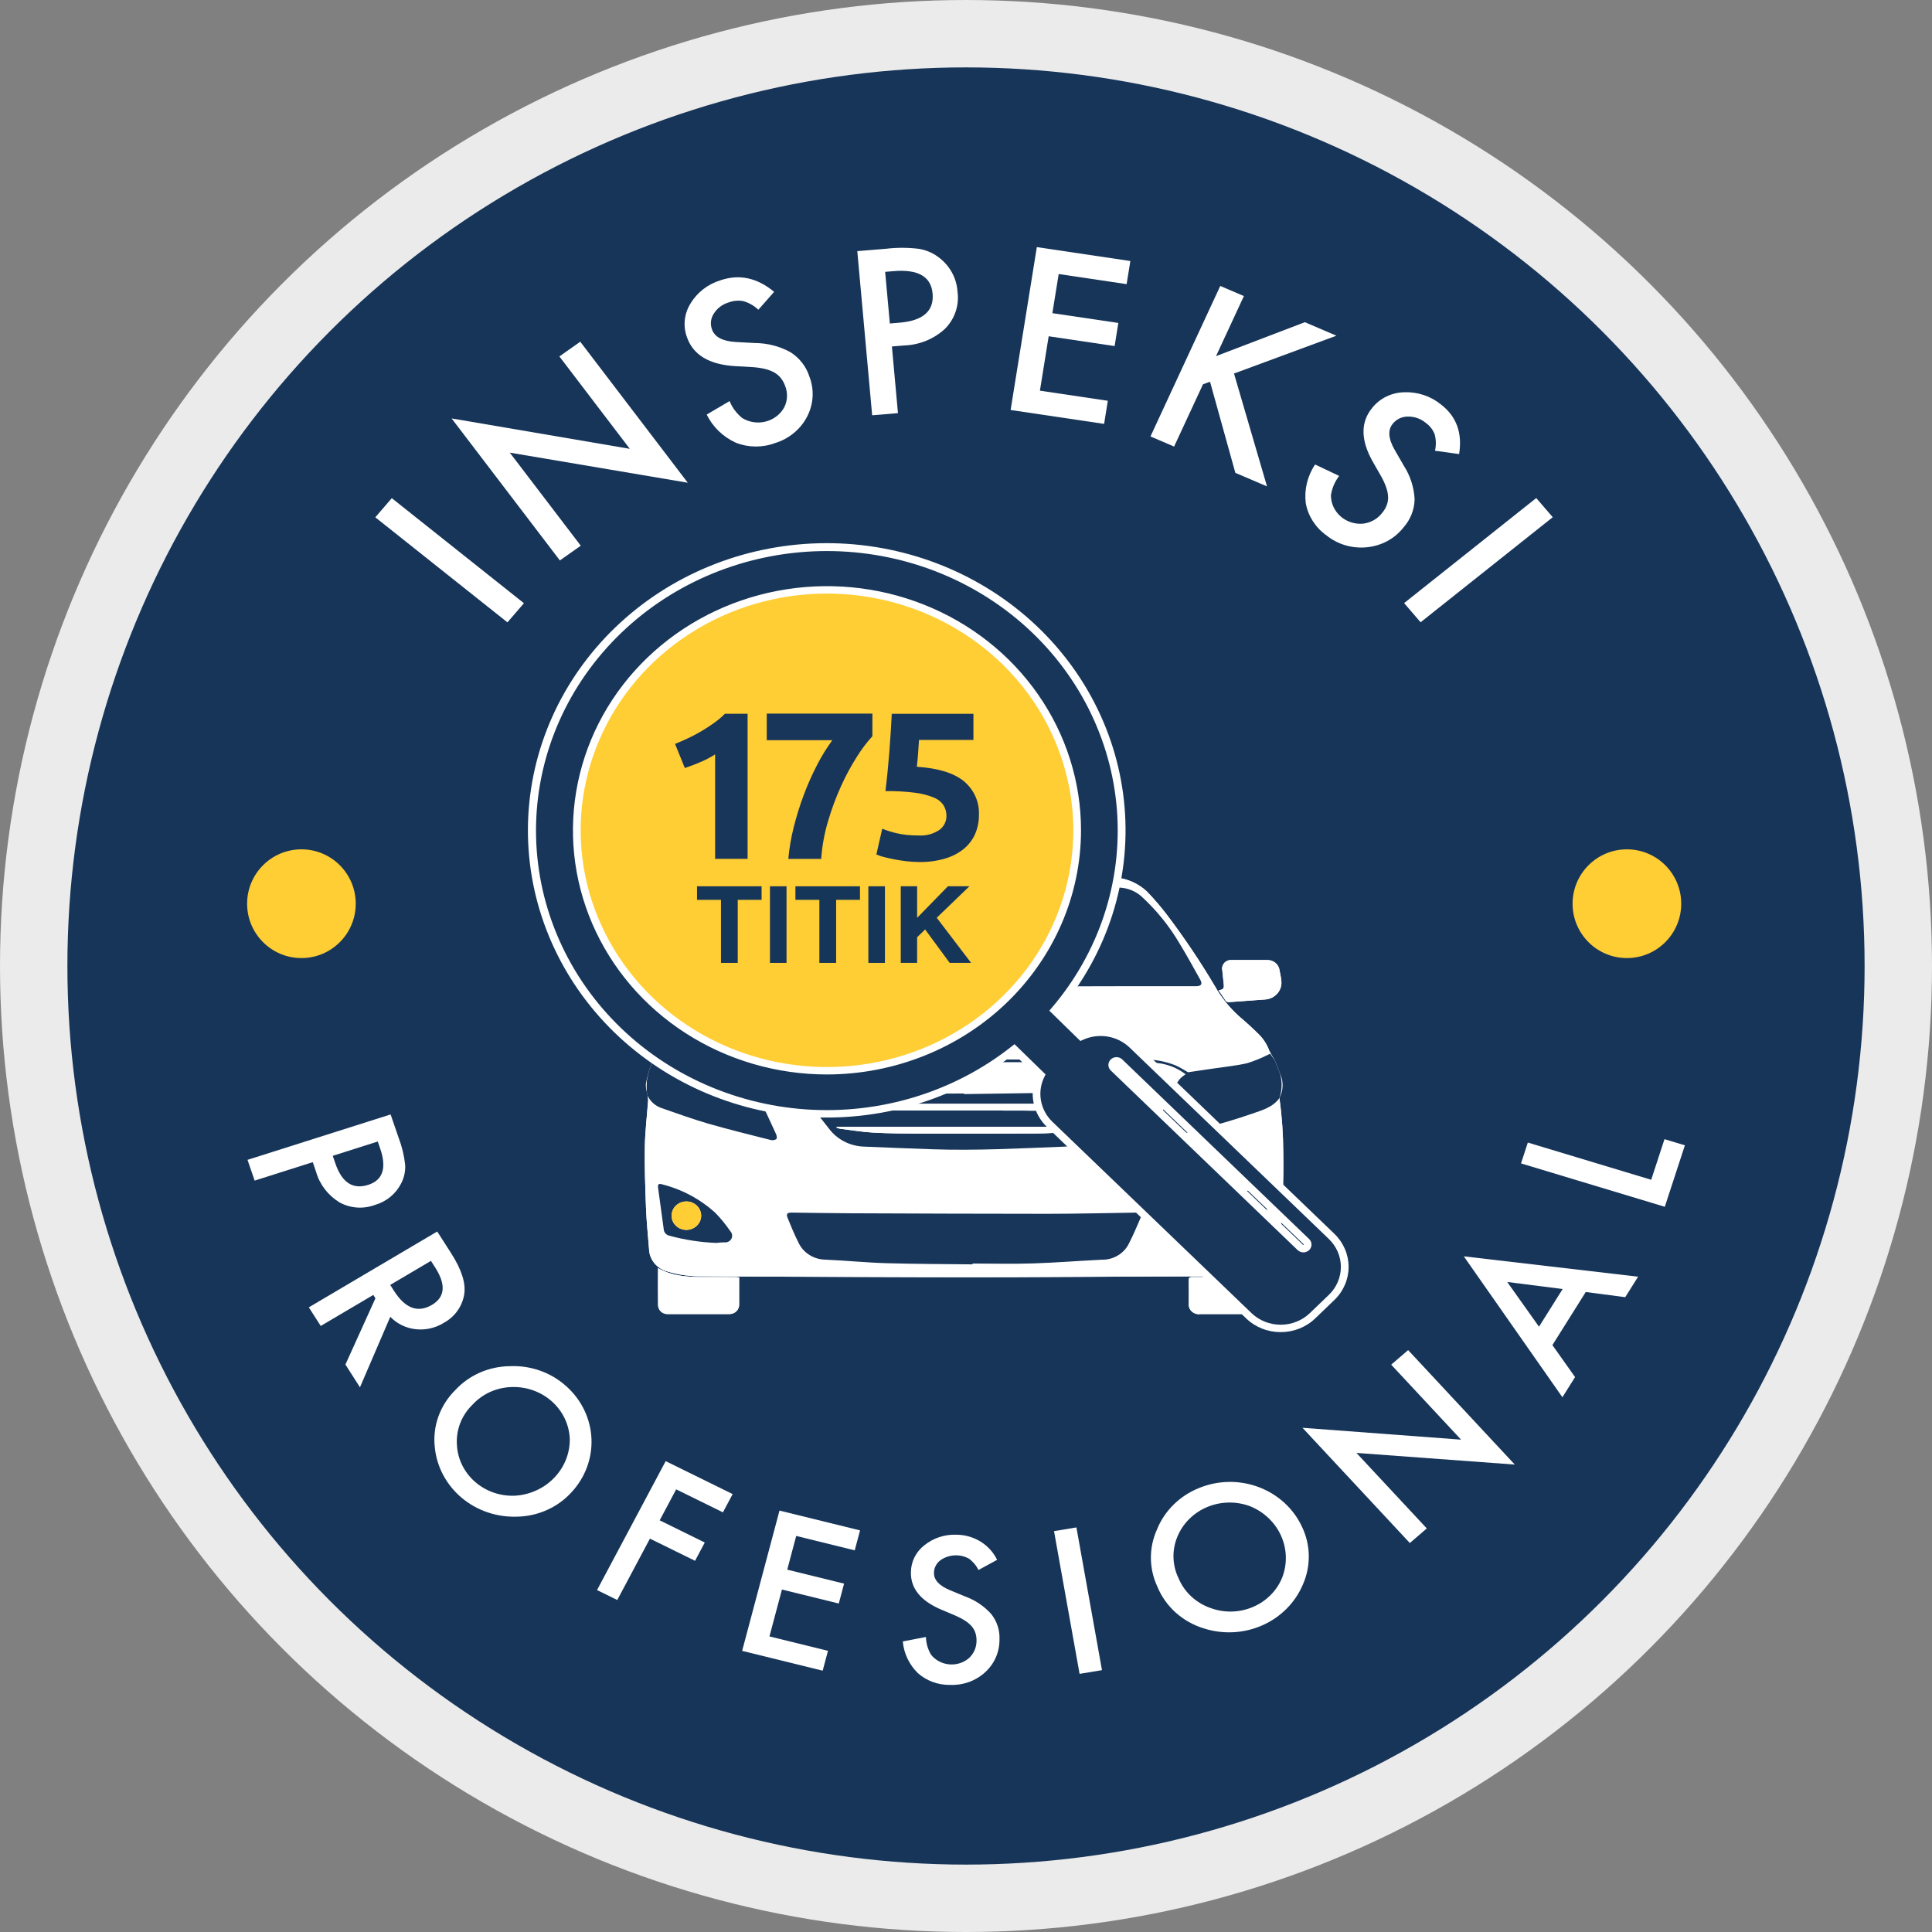 <svg width="86" height="86" viewBox="0 0 86 86" fill="none" xmlns="http://www.w3.org/2000/svg">
<rect x="0" y="0" width="86" height="86" fill="#808080" stroke="none"/>
<circle cx="43" cy="43" r="41.5" fill="#173559" stroke="#EBEBEB" stroke-width="3"/>
<g clip-path="url(#clip0)">
<path d="M17.44 22.175L23.322 26.851L22.588 27.703L16.706 23.027L17.44 22.175Z" fill="white"/>
<path d="M24.922 24.947L20.103 18.626L28.035 19.979L24.9 15.866L25.829 15.211L30.615 21.488L22.692 20.148L25.852 24.291L24.922 24.947Z" fill="white"/>
<path d="M34.459 12.991L33.757 13.787C33.571 13.609 33.342 13.478 33.091 13.405C32.872 13.364 32.645 13.383 32.437 13.462C32.16 13.544 31.923 13.721 31.774 13.96C31.705 14.065 31.662 14.183 31.648 14.306C31.635 14.429 31.651 14.553 31.695 14.67C31.817 15.008 32.177 15.193 32.774 15.225L33.596 15.269C34.151 15.271 34.697 15.411 35.181 15.674C35.581 15.926 35.879 16.304 36.022 16.743C36.137 17.033 36.188 17.343 36.172 17.653C36.156 17.963 36.072 18.267 35.928 18.544C35.784 18.823 35.583 19.072 35.337 19.274C35.091 19.477 34.805 19.63 34.496 19.724C33.934 19.933 33.31 19.927 32.753 19.706C32.183 19.446 31.725 19.003 31.459 18.453L32.476 17.854C32.596 18.148 32.791 18.408 33.042 18.611C33.196 18.705 33.369 18.767 33.549 18.793C33.729 18.819 33.913 18.809 34.089 18.763C34.265 18.717 34.429 18.637 34.571 18.527C34.713 18.417 34.83 18.28 34.913 18.124C34.986 17.977 35.026 17.818 35.032 17.656C35.038 17.494 35.011 17.332 34.95 17.18C34.906 17.054 34.841 16.936 34.758 16.829C34.678 16.729 34.578 16.645 34.464 16.58C34.335 16.509 34.195 16.455 34.049 16.422C33.867 16.38 33.683 16.354 33.497 16.342L32.7 16.296C31.568 16.224 30.863 15.801 30.585 15.028C30.491 14.781 30.456 14.517 30.482 14.255C30.508 13.993 30.595 13.74 30.735 13.514C31.033 13.014 31.517 12.641 32.09 12.47C32.921 12.195 33.711 12.368 34.459 12.991Z" fill="white"/>
<path d="M39.702 15.423L39.971 18.39L38.823 18.486L38.161 11.179L39.462 11.071C39.945 11.015 40.433 11.018 40.916 11.078C41.252 11.135 41.566 11.277 41.827 11.488C42.06 11.671 42.251 11.899 42.388 12.156C42.525 12.414 42.605 12.697 42.622 12.986C42.663 13.283 42.635 13.585 42.539 13.871C42.443 14.156 42.282 14.417 42.067 14.634C41.572 15.092 40.92 15.357 40.234 15.379L39.702 15.423ZM39.61 14.4L40.039 14.364C41.092 14.277 41.583 13.843 41.513 13.064C41.445 12.31 40.867 11.978 39.78 12.069L39.401 12.101L39.61 14.4Z" fill="white"/>
<path d="M50.15 12.648L47.126 12.198L46.845 13.94L49.781 14.376L49.616 15.405L46.68 14.968L46.29 17.39L49.313 17.84L49.148 18.869L44.986 18.25L46.153 11L50.316 11.619L50.15 12.648Z" fill="white"/>
<path d="M54.13 15.852L58.084 14.342L59.488 14.943L54.93 16.627L56.399 21.651L54.99 21.048L53.862 16.991L53.549 17.107L52.263 19.878L51.211 19.428L54.318 12.729L55.37 13.179L54.13 15.852Z" fill="white"/>
<path d="M64.95 20.212L63.876 20.064C63.933 19.818 63.927 19.563 63.858 19.32C63.778 19.119 63.639 18.945 63.459 18.818C63.239 18.636 62.958 18.538 62.668 18.543C62.539 18.543 62.412 18.571 62.296 18.625C62.181 18.68 62.08 18.759 62.001 18.857C61.767 19.136 61.795 19.527 62.085 20.031L62.484 20.722C62.776 21.175 62.944 21.693 62.969 22.226C62.96 22.686 62.785 23.13 62.474 23.48C62.279 23.728 62.033 23.934 61.752 24.086C61.47 24.237 61.158 24.331 60.837 24.361C60.514 24.393 60.189 24.362 59.879 24.269C59.569 24.177 59.282 24.026 59.035 23.824C58.552 23.478 58.225 22.966 58.124 22.395C58.05 21.793 58.197 21.185 58.54 20.676L59.611 21.185C59.416 21.439 59.29 21.736 59.244 22.048C59.244 22.223 59.281 22.396 59.354 22.557C59.427 22.717 59.534 22.861 59.668 22.98C59.801 23.099 59.959 23.19 60.132 23.247C60.304 23.304 60.487 23.326 60.668 23.311C60.836 23.292 60.997 23.24 61.144 23.159C61.29 23.078 61.417 22.969 61.518 22.839C61.606 22.737 61.676 22.621 61.725 22.496C61.771 22.378 61.792 22.251 61.789 22.125C61.783 21.981 61.756 21.839 61.707 21.703C61.648 21.533 61.573 21.368 61.484 21.211L61.1 20.539C60.562 19.579 60.559 18.78 61.092 18.143C61.26 17.936 61.474 17.767 61.718 17.649C61.962 17.531 62.231 17.466 62.505 17.461C63.104 17.438 63.69 17.633 64.146 18.008C64.833 18.538 65.101 19.272 64.95 20.212Z" fill="white"/>
<path d="M69.118 23.023L63.236 27.699L62.502 26.846L68.383 22.17L69.118 23.023Z" fill="white"/>
<path d="M13.922 51.732L11.335 52.553L11.018 51.629L17.387 49.608L17.747 50.654C17.894 51.04 17.991 51.443 18.035 51.852C18.051 52.139 17.989 52.426 17.854 52.683C17.738 52.911 17.574 53.115 17.372 53.279C17.171 53.444 16.935 53.567 16.682 53.639C16.425 53.733 16.151 53.771 15.877 53.75C15.604 53.729 15.339 53.649 15.102 53.516C14.595 53.202 14.227 52.719 14.069 52.16L13.922 51.732ZM14.812 51.449L14.93 51.794C15.222 52.642 15.707 52.959 16.387 52.743C17.043 52.535 17.222 51.993 16.921 51.118L16.816 50.813L14.812 51.449Z" fill="white"/>
<path d="M17.373 58.615L16.023 61.754L15.376 60.74L16.712 57.791L16.617 57.642L14.277 59.023L13.747 58.194L19.462 54.819L20.084 55.789C20.548 56.515 20.741 57.123 20.664 57.613C20.622 57.877 20.519 58.129 20.361 58.35C20.204 58.57 19.996 58.753 19.754 58.885C19.382 59.117 18.937 59.217 18.496 59.167C18.065 59.118 17.667 58.922 17.373 58.615V58.615ZM17.369 57.197L17.538 57.46C18.039 58.245 18.602 58.453 19.227 58.085C19.812 57.739 19.86 57.185 19.372 56.421L19.183 56.126L17.369 57.197Z" fill="white"/>
<path d="M20.281 61.863C20.584 61.537 20.956 61.276 21.371 61.095C21.785 60.914 22.235 60.819 22.69 60.814C23.151 60.792 23.612 60.86 24.045 61.014C24.477 61.167 24.873 61.404 25.209 61.708C25.886 62.312 26.288 63.148 26.328 64.035C26.368 64.922 26.042 65.788 25.422 66.445C25.117 66.775 24.745 67.04 24.328 67.224C23.911 67.408 23.459 67.506 23.001 67.512C22.102 67.54 21.227 67.24 20.55 66.671C19.874 66.102 19.448 65.308 19.357 64.448C19.301 63.979 19.354 63.502 19.514 63.055C19.674 62.608 19.936 62.2 20.281 61.863V61.863ZM21.024 62.535C20.786 62.769 20.602 63.049 20.484 63.355C20.366 63.662 20.317 63.99 20.339 64.316C20.37 64.945 20.66 65.537 21.145 65.961C21.63 66.386 22.27 66.608 22.925 66.579C23.593 66.538 24.22 66.251 24.674 65.777C25.128 65.304 25.375 64.68 25.363 64.036C25.333 63.401 25.043 62.802 24.555 62.372C24.067 61.942 23.421 61.716 22.759 61.742C22.429 61.754 22.105 61.83 21.806 61.966C21.508 62.103 21.242 62.297 21.024 62.536V62.535Z" fill="white"/>
<path d="M32.18 67.32L30.099 66.296L29.365 67.675L31.372 68.663L30.939 69.477L28.931 68.49L27.477 71.221L26.576 70.779L29.632 65.04L32.613 66.507L32.18 67.32Z" fill="white"/>
<path d="M38.047 69.011L35.442 68.37L35.043 69.871L37.573 70.493L37.337 71.378L34.807 70.756L34.251 72.843L36.856 73.484L36.62 74.368L33.035 73.486L34.698 67.241L38.284 68.123L38.047 69.011Z" fill="white"/>
<path d="M44.385 69.434L43.555 69.886C43.457 69.685 43.309 69.51 43.125 69.377C42.93 69.271 42.707 69.222 42.483 69.235C42.26 69.248 42.044 69.323 41.864 69.45C41.774 69.516 41.701 69.602 41.651 69.699C41.601 69.797 41.574 69.904 41.574 70.013C41.568 70.328 41.806 70.585 42.289 70.786L42.953 71.061C43.411 71.225 43.818 71.5 44.134 71.859C44.385 72.183 44.511 72.582 44.49 72.986C44.493 73.259 44.437 73.53 44.326 73.781C44.215 74.032 44.051 74.258 43.844 74.445C43.637 74.633 43.393 74.779 43.126 74.875C42.859 74.97 42.575 75.013 42.29 75.001C41.761 75.01 41.248 74.822 40.858 74.478C40.47 74.097 40.233 73.598 40.187 73.066L41.216 72.868C41.223 73.145 41.301 73.416 41.444 73.657C41.541 73.779 41.664 73.88 41.804 73.954C41.945 74.028 42.099 74.074 42.259 74.087C42.418 74.101 42.579 74.082 42.731 74.033C42.882 73.984 43.022 73.905 43.14 73.801C43.245 73.701 43.329 73.582 43.385 73.45C43.442 73.318 43.47 73.177 43.468 73.034C43.471 72.917 43.455 72.801 43.42 72.689C43.386 72.583 43.33 72.484 43.257 72.397C43.172 72.3 43.074 72.216 42.964 72.146C42.828 72.058 42.684 71.983 42.535 71.919L41.893 71.648C40.982 71.258 40.533 70.704 40.548 69.987C40.549 69.755 40.603 69.527 40.707 69.319C40.811 69.111 40.962 68.927 41.15 68.782C41.553 68.457 42.071 68.29 42.597 68.316C42.974 68.322 43.342 68.43 43.658 68.628C43.974 68.826 44.226 69.105 44.385 69.434V69.434Z" fill="white"/>
<path d="M47.915 67.991L49.053 74.344L48.056 74.509L46.918 68.156L47.915 67.991Z" fill="white"/>
<path d="M51.518 70.627C51.331 70.228 51.234 69.796 51.23 69.358C51.227 68.92 51.319 68.487 51.5 68.085C51.666 67.671 51.918 67.294 52.24 66.977C52.562 66.659 52.947 66.407 53.373 66.237C54.222 65.888 55.181 65.874 56.04 66.2C56.9 66.526 57.591 67.164 57.963 67.977C58.153 68.378 58.254 68.812 58.259 69.253C58.264 69.694 58.174 70.131 57.994 70.536C57.656 71.336 57.014 71.983 56.198 72.346C55.383 72.709 54.454 72.76 53.6 72.49C53.131 72.349 52.7 72.108 52.339 71.786C51.979 71.463 51.698 71.068 51.518 70.627V70.627ZM52.459 70.248C52.585 70.552 52.775 70.827 53.019 71.056C53.263 71.284 53.554 71.461 53.873 71.574C54.484 71.803 55.165 71.789 55.765 71.535C56.366 71.282 56.837 70.81 57.075 70.223C57.308 69.619 57.29 68.952 57.024 68.361C56.759 67.77 56.266 67.3 55.649 67.049C55.033 66.817 54.346 66.829 53.739 67.082C53.131 67.336 52.654 67.811 52.41 68.402C52.287 68.697 52.227 69.013 52.236 69.33C52.244 69.647 52.32 69.96 52.459 70.248V70.248Z" fill="white"/>
<path d="M62.757 68.686L57.978 63.556L65.037 64.084L61.927 60.746L62.681 60.098L67.428 65.193L60.379 64.674L63.511 68.035L62.757 68.686Z" fill="white"/>
<path d="M70.587 57.512L69.103 59.875L70.112 61.299L69.548 62.196L65.159 55.924L72.918 56.83L72.345 57.742L70.587 57.512ZM69.559 57.379L67.092 57.065L68.506 59.056L69.559 57.379Z" fill="white"/>
<path d="M68.009 50.859L73.501 52.516L74.092 50.708L75 50.982L74.106 53.718L67.706 51.787L68.009 50.859Z" fill="white"/>
<path d="M13.418 42.647C14.753 42.647 15.835 41.564 15.835 40.227C15.835 38.891 14.753 37.807 13.418 37.807C12.082 37.807 11 38.891 11 40.227C11 41.564 12.082 42.647 13.418 42.647Z" fill="#FFCD34"/>
<path d="M72.419 42.647C73.754 42.647 74.837 41.564 74.837 40.227C74.837 38.891 73.754 37.807 72.419 37.807C71.084 37.807 70.001 38.891 70.001 40.227C70.001 41.564 71.084 42.647 72.419 42.647Z" fill="#FFCD34"/>
<path d="M56.947 48.882C57.038 48.714 57.088 48.528 57.093 48.339C57.098 48.15 57.059 47.961 56.977 47.789L56.739 47.181C56.648 47.05 56.568 46.912 56.499 46.769C56.403 46.504 56.25 46.262 56.051 46.058C55.764 45.772 55.461 45.498 55.151 45.235C54.719 44.845 54.355 44.391 54.074 43.89C53.425 42.794 52.712 41.734 51.94 40.715C51.666 40.357 51.371 40.013 51.057 39.687C50.674 39.326 50.173 39.103 49.639 39.056C48.883 38.954 48.122 38.89 47.359 38.864C45.809 38.817 44.257 38.781 42.707 38.79C40.983 38.801 39.26 38.858 37.537 38.914C36.964 38.912 36.392 38.984 35.839 39.13C35.446 39.217 35.084 39.402 34.789 39.666C34.496 39.967 34.219 40.282 33.96 40.611C33.14 41.688 32.385 42.809 31.699 43.968C31.411 44.477 31.031 44.933 30.576 45.313C30.374 45.473 30.183 45.647 29.991 45.818C29.642 46.16 29.369 46.566 29.188 47.011L28.918 47.568C28.86 47.796 28.788 48.022 28.749 48.252C28.746 48.371 28.76 48.491 28.79 48.606L28.827 48.769C28.842 48.835 28.851 48.903 28.852 48.97C28.803 49.661 28.716 50.351 28.705 51.042C28.691 51.955 28.722 52.868 28.757 53.781C28.78 54.381 28.844 54.979 28.89 55.579C28.893 55.813 28.976 56.04 29.125 56.224C29.275 56.409 29.483 56.541 29.719 56.601C30.192 56.745 30.686 56.816 31.183 56.812C32.328 56.819 33.473 56.824 34.617 56.829C36.732 56.837 38.847 56.844 40.962 56.851C42.38 56.854 43.798 56.854 45.216 56.851C47.274 56.844 49.332 56.831 51.39 56.821C52.502 56.816 53.614 56.819 54.727 56.811C55.243 56.821 55.756 56.732 56.237 56.549C56.395 56.502 56.537 56.414 56.648 56.296C56.759 56.177 56.834 56.032 56.867 55.876C56.921 55.556 56.952 55.232 56.984 54.909C57.097 53.707 57.144 52.5 57.123 51.293C57.12 50.485 57.063 49.679 56.953 48.878L56.947 48.882ZM56.54 56.444C56.486 56.473 56.455 56.489 56.423 56.506C56.392 56.522 56.356 56.54 56.322 56.556C55.853 56.754 55.346 56.851 54.835 56.841C54.244 56.847 53.652 56.849 53.06 56.848C52.95 56.848 52.912 56.877 52.914 56.988C52.922 57.327 52.917 57.666 52.917 58.006C52.907 58.072 52.913 58.14 52.936 58.204C52.958 58.268 52.995 58.325 53.045 58.373C53.094 58.42 53.154 58.456 53.221 58.477C53.287 58.498 53.358 58.504 53.427 58.494C54.291 58.494 55.154 58.494 56.017 58.494C56.373 58.494 56.539 58.333 56.539 57.986C56.539 57.564 56.539 57.142 56.539 56.72L56.54 56.444ZM29.291 56.449C29.291 57.015 29.286 57.56 29.294 58.105C29.295 58.158 29.308 58.211 29.33 58.259C29.353 58.308 29.386 58.352 29.426 58.388C29.467 58.424 29.514 58.452 29.566 58.47C29.618 58.488 29.674 58.496 29.729 58.493C30.64 58.496 31.551 58.496 32.462 58.493C32.521 58.495 32.58 58.484 32.634 58.463C32.688 58.442 32.738 58.41 32.779 58.37C32.82 58.33 32.852 58.282 32.873 58.229C32.895 58.176 32.904 58.12 32.902 58.064C32.904 57.949 32.902 57.834 32.902 57.72V56.86C32.84 56.855 32.794 56.849 32.748 56.848C32.305 56.846 31.861 56.841 31.417 56.845C30.689 56.85 29.968 56.827 29.291 56.449V56.449ZM54.246 44.085C54.351 44.239 54.451 44.377 54.541 44.521C54.558 44.553 54.586 44.579 54.62 44.594C54.654 44.609 54.692 44.614 54.728 44.607C55.256 44.566 55.784 44.533 56.311 44.491C56.416 44.484 56.519 44.458 56.613 44.412C56.707 44.367 56.79 44.303 56.858 44.226C56.926 44.149 56.977 44.059 57.008 43.962C57.039 43.865 57.049 43.764 57.038 43.663C57.023 43.504 56.986 43.347 56.957 43.189C56.941 43.061 56.875 42.943 56.773 42.859C56.67 42.775 56.539 42.73 56.405 42.735C55.88 42.733 55.355 42.733 54.831 42.735C54.77 42.73 54.708 42.738 54.651 42.76C54.594 42.781 54.544 42.815 54.502 42.858C54.462 42.902 54.432 42.954 54.415 43.011C54.399 43.067 54.396 43.127 54.408 43.185C54.43 43.394 54.452 43.604 54.474 43.814C54.492 44.001 54.462 44.041 54.246 44.085V44.085ZM31.574 44.089C31.369 44.045 31.335 44.003 31.35 43.827C31.369 43.607 31.398 43.389 31.411 43.169C31.423 43.112 31.42 43.053 31.403 42.998C31.387 42.942 31.356 42.891 31.315 42.849C31.274 42.806 31.223 42.774 31.166 42.754C31.11 42.734 31.049 42.728 30.989 42.735C30.468 42.733 29.948 42.733 29.428 42.735C29.29 42.727 29.155 42.771 29.049 42.856C28.944 42.941 28.877 43.062 28.862 43.194C28.837 43.32 28.82 43.447 28.796 43.573C28.77 43.675 28.768 43.781 28.788 43.884C28.809 43.987 28.852 44.085 28.915 44.171C28.977 44.257 29.058 44.329 29.152 44.382C29.246 44.436 29.351 44.47 29.459 44.481C30.014 44.54 30.572 44.567 31.129 44.604C31.149 44.606 31.17 44.603 31.189 44.597C31.208 44.59 31.226 44.58 31.241 44.567C31.354 44.415 31.459 44.257 31.574 44.089H31.574Z" fill="white"/>
<path d="M56.952 48.877C57.062 49.677 57.118 50.484 57.122 51.291C57.143 52.498 57.096 53.706 56.983 54.908C56.952 55.232 56.919 55.555 56.866 55.875C56.833 56.031 56.758 56.176 56.647 56.294C56.536 56.413 56.394 56.5 56.235 56.548C55.755 56.73 55.242 56.819 54.725 56.809C53.613 56.818 52.501 56.815 51.389 56.82C49.331 56.829 47.273 56.842 45.215 56.849C43.797 56.854 42.379 56.854 40.961 56.849C38.846 56.845 36.73 56.837 34.615 56.828C33.47 56.823 32.325 56.818 31.182 56.811C30.685 56.815 30.191 56.744 29.718 56.6C29.482 56.54 29.274 56.408 29.124 56.223C28.975 56.038 28.892 55.812 28.889 55.578C28.843 54.979 28.779 54.38 28.756 53.779C28.721 52.867 28.689 51.953 28.704 51.041C28.715 50.35 28.802 49.66 28.851 48.969C28.849 48.901 28.841 48.834 28.825 48.768C28.884 48.894 28.969 49.007 29.074 49.101C29.179 49.195 29.302 49.268 29.437 49.316C30.128 49.552 30.813 49.806 31.514 50.009C32.441 50.277 33.38 50.504 34.315 50.742C34.356 50.752 34.399 50.753 34.441 50.746C34.483 50.739 34.522 50.723 34.557 50.699C34.594 50.663 34.574 50.543 34.543 50.475C34.292 49.926 34.038 49.377 33.774 48.833C33.592 48.459 33.469 48.042 33.016 47.818C33.169 47.727 33.292 47.641 33.426 47.577C33.91 47.358 34.442 47.254 34.977 47.276C38.176 47.278 41.376 47.278 44.575 47.276C46.649 47.276 48.722 47.276 50.795 47.276C51.024 47.272 51.253 47.284 51.481 47.31C51.953 47.353 52.403 47.529 52.773 47.814C52.677 47.875 52.59 47.947 52.512 48.029C52.382 48.203 52.267 48.387 52.17 48.579C51.865 49.201 51.57 49.827 51.28 50.456C51.261 50.495 51.25 50.539 51.249 50.582C51.248 50.626 51.256 50.67 51.273 50.711C51.3 50.753 51.44 50.757 51.518 50.738C52.941 50.39 54.365 50.045 55.748 49.565C56.194 49.414 56.661 49.283 56.952 48.877ZM43.291 56.281V56.244C44.189 56.244 45.087 56.266 45.984 56.238C47.004 56.206 48.023 56.12 49.043 56.072C49.293 56.078 49.539 56.014 49.752 55.888C49.965 55.763 50.136 55.581 50.245 55.364C50.431 55 50.594 54.623 50.754 54.246C50.846 54.032 50.794 53.973 50.552 53.977C49.235 53.995 47.918 54.029 46.601 54.029C43.697 54.029 40.794 54.017 37.89 54.005C37.007 54.002 36.124 53.986 35.24 53.976C35.042 53.974 34.986 54.031 35.056 54.208C35.203 54.575 35.355 54.941 35.533 55.295C35.636 55.524 35.806 55.719 36.022 55.857C36.238 55.995 36.491 56.069 36.751 56.07C37.652 56.111 38.551 56.201 39.451 56.228C40.732 56.267 42.012 56.266 43.291 56.281ZM42.917 48.703V48.679C42.272 48.679 41.628 48.685 40.984 48.679C39.327 48.658 37.67 48.629 36.014 48.609C35.973 48.606 35.932 48.612 35.894 48.626C35.856 48.64 35.822 48.661 35.793 48.689C35.765 48.736 35.808 48.846 35.854 48.904C36.197 49.351 36.547 49.791 36.895 50.233C37.074 50.475 37.309 50.675 37.581 50.815C37.854 50.955 38.156 51.033 38.465 51.042C39.472 51.085 40.478 51.124 41.484 51.16C43.457 51.23 45.426 51.12 47.397 51.042C47.76 51.02 48.111 50.905 48.413 50.71C48.631 50.569 48.819 50.39 48.968 50.181C49.291 49.767 49.622 49.358 49.941 48.941C49.985 48.86 50.016 48.773 50.033 48.682C49.949 48.653 49.862 48.627 49.775 48.607C49.708 48.601 49.641 48.601 49.575 48.607L42.917 48.703Z" fill="white"/>
<path d="M29.188 47.012C29.369 46.566 29.642 46.16 29.991 45.818C30.184 45.648 30.374 45.474 30.576 45.314C31.031 44.933 31.411 44.478 31.699 43.969C32.385 42.809 33.14 41.688 33.96 40.612C34.219 40.283 34.496 39.968 34.789 39.666C35.084 39.402 35.446 39.217 35.838 39.13C36.392 38.984 36.963 38.911 37.537 38.914C39.259 38.858 40.983 38.8 42.706 38.79C44.257 38.78 45.808 38.816 47.358 38.864C48.121 38.889 48.882 38.953 49.638 39.055C50.172 39.103 50.673 39.326 51.056 39.687C51.371 40.013 51.666 40.356 51.939 40.715C52.712 41.734 53.424 42.794 54.073 43.889C54.355 44.39 54.718 44.844 55.15 45.234C55.461 45.497 55.764 45.771 56.05 46.057C56.25 46.262 56.402 46.504 56.499 46.768C56.567 46.912 56.647 47.05 56.738 47.181L56.535 46.9C56.495 46.921 56.459 46.943 56.42 46.959C56.13 47.105 55.828 47.227 55.516 47.324C55.036 47.435 54.54 47.482 54.05 47.555C53.661 47.614 53.271 47.67 52.884 47.727C52.712 47.631 52.53 47.511 52.333 47.423C51.852 47.229 51.333 47.14 50.811 47.16C47.593 47.163 44.376 47.163 41.158 47.16C39.086 47.16 37.013 47.157 34.941 47.165C34.627 47.17 34.315 47.202 34.007 47.259C33.608 47.324 33.237 47.496 32.935 47.755C32.834 47.724 32.732 47.698 32.629 47.677C32.101 47.596 31.574 47.512 31.045 47.444C30.505 47.415 29.98 47.269 29.507 47.017C29.436 46.972 29.358 46.938 29.284 46.899L29.188 47.012ZM42.904 43.9V43.907C44.294 43.907 45.684 43.907 47.073 43.907C47.936 43.907 48.8 43.902 49.663 43.901C50.853 43.9 52.042 43.9 53.231 43.901C53.476 43.901 53.538 43.807 53.422 43.602C53.116 43.054 52.815 42.501 52.485 41.965C52.051 41.231 51.51 40.559 50.88 39.97C50.611 39.699 50.245 39.536 49.857 39.513C49.266 39.489 48.676 39.428 48.084 39.409C45.135 39.314 42.184 39.285 39.233 39.372C38.155 39.404 37.078 39.465 36 39.515C35.682 39.504 35.371 39.612 35.133 39.815C34.879 40.056 34.609 40.284 34.378 40.544C33.794 41.229 33.284 41.969 32.856 42.753C32.688 43.046 32.531 43.345 32.379 43.645C32.301 43.8 32.37 43.895 32.546 43.902C32.575 43.902 32.604 43.902 32.633 43.902H38.147L42.904 43.9Z" fill="white"/>
<path d="M29.188 47.012L29.284 46.901C29.359 46.94 29.438 46.974 29.508 47.019C29.98 47.271 30.506 47.417 31.045 47.447C31.574 47.515 32.101 47.599 32.629 47.68C32.732 47.701 32.835 47.727 32.936 47.758C33.237 47.499 33.608 47.327 34.007 47.262C34.315 47.204 34.627 47.173 34.941 47.167C37.014 47.159 39.086 47.163 41.159 47.163C44.376 47.163 47.594 47.163 50.812 47.163C51.333 47.142 51.852 47.232 52.334 47.426C52.531 47.514 52.712 47.632 52.884 47.73C53.271 47.673 53.66 47.616 54.05 47.558C54.541 47.485 55.036 47.438 55.517 47.326C55.828 47.23 56.13 47.108 56.42 46.962C56.459 46.946 56.495 46.923 56.535 46.903L56.738 47.184L56.977 47.791C57.084 48.15 57.073 48.532 56.947 48.884L56.952 48.879C56.661 49.285 56.194 49.416 55.749 49.57C54.366 50.05 52.943 50.395 51.52 50.742C51.441 50.762 51.301 50.758 51.274 50.715C51.257 50.675 51.249 50.631 51.25 50.587C51.252 50.543 51.262 50.5 51.282 50.461C51.571 49.832 51.866 49.206 52.171 48.584C52.269 48.391 52.383 48.208 52.513 48.034C52.591 47.952 52.679 47.88 52.775 47.819C52.404 47.533 51.955 47.358 51.482 47.315C51.254 47.288 51.025 47.277 50.796 47.281C48.723 47.278 46.65 47.278 44.577 47.281C41.377 47.281 38.178 47.281 34.978 47.281C34.443 47.259 33.911 47.362 33.427 47.581C33.294 47.647 33.17 47.732 33.017 47.823C33.471 48.047 33.594 48.464 33.775 48.838C34.039 49.382 34.294 49.931 34.544 50.48C34.575 50.548 34.595 50.668 34.558 50.704C34.523 50.727 34.484 50.743 34.442 50.751C34.4 50.758 34.357 50.757 34.316 50.747C33.381 50.509 32.442 50.282 31.515 50.014C30.814 49.811 30.129 49.558 29.438 49.321C29.304 49.273 29.18 49.2 29.075 49.106C28.97 49.012 28.886 48.899 28.827 48.773L28.79 48.61C28.781 48.44 28.782 48.27 28.794 48.101C28.826 47.922 28.867 47.745 28.917 47.57L29.188 47.012Z" fill="#18365A"/>
<path d="M56.54 56.444V56.72C56.54 57.142 56.54 57.564 56.54 57.986C56.54 58.333 56.373 58.494 56.019 58.494C55.156 58.494 54.292 58.494 53.428 58.494C53.359 58.504 53.289 58.498 53.222 58.477C53.156 58.456 53.096 58.42 53.046 58.373C52.997 58.326 52.959 58.268 52.937 58.204C52.915 58.14 52.909 58.072 52.919 58.006C52.919 57.667 52.923 57.328 52.916 56.988C52.913 56.877 52.952 56.847 53.062 56.848C53.653 56.849 54.245 56.847 54.837 56.841C55.348 56.851 55.855 56.754 56.323 56.556C56.358 56.54 56.391 56.523 56.425 56.506C56.458 56.489 56.486 56.473 56.54 56.444Z" fill="white"/>
<path d="M29.291 56.449C29.966 56.827 30.689 56.851 31.417 56.845C31.861 56.841 32.304 56.845 32.748 56.848C32.795 56.848 32.84 56.855 32.901 56.86V57.72C32.901 57.834 32.901 57.949 32.901 58.064C32.904 58.12 32.894 58.176 32.873 58.229C32.852 58.282 32.82 58.33 32.779 58.37C32.737 58.41 32.688 58.442 32.634 58.463C32.579 58.484 32.521 58.495 32.462 58.493C31.551 58.496 30.64 58.496 29.729 58.493C29.673 58.496 29.618 58.488 29.566 58.47C29.514 58.452 29.466 58.424 29.426 58.388C29.385 58.351 29.353 58.308 29.33 58.259C29.307 58.211 29.295 58.158 29.294 58.105C29.285 57.56 29.291 57.015 29.291 56.449Z" fill="white"/>
<path d="M54.246 44.085C54.461 44.041 54.492 44.001 54.473 43.814C54.451 43.604 54.429 43.394 54.407 43.185C54.395 43.127 54.398 43.068 54.414 43.011C54.431 42.954 54.46 42.902 54.501 42.859C54.542 42.815 54.593 42.781 54.65 42.76C54.707 42.738 54.768 42.73 54.829 42.735C55.354 42.734 55.879 42.734 56.404 42.735C56.538 42.731 56.669 42.775 56.772 42.859C56.874 42.943 56.94 43.061 56.956 43.19C56.984 43.347 57.022 43.504 57.036 43.663C57.048 43.764 57.038 43.866 57.007 43.962C56.976 44.059 56.925 44.149 56.857 44.226C56.789 44.304 56.706 44.367 56.612 44.412C56.518 44.458 56.415 44.485 56.31 44.491C55.782 44.533 55.255 44.566 54.727 44.607C54.69 44.614 54.652 44.61 54.618 44.594C54.585 44.579 54.557 44.553 54.54 44.521C54.451 44.378 54.351 44.239 54.246 44.085Z" fill="white"/>
<path d="M31.574 44.09C31.459 44.258 31.354 44.414 31.242 44.567C31.227 44.581 31.209 44.591 31.19 44.597C31.171 44.604 31.151 44.606 31.13 44.605C30.573 44.567 30.015 44.54 29.46 44.482C29.352 44.47 29.247 44.436 29.153 44.383C29.059 44.329 28.979 44.257 28.916 44.171C28.853 44.086 28.81 43.988 28.79 43.885C28.769 43.782 28.772 43.676 28.797 43.574C28.821 43.447 28.838 43.32 28.863 43.194C28.878 43.063 28.945 42.942 29.051 42.856C29.156 42.771 29.291 42.728 29.429 42.735C29.949 42.734 30.47 42.734 30.99 42.735C31.05 42.728 31.111 42.735 31.168 42.755C31.224 42.774 31.275 42.807 31.316 42.849C31.358 42.892 31.388 42.943 31.404 42.998C31.421 43.054 31.424 43.113 31.412 43.169C31.398 43.389 31.369 43.608 31.351 43.827C31.335 44.004 31.369 44.045 31.574 44.09Z" fill="white"/>
<path d="M43.291 56.281C42.012 56.266 40.732 56.267 39.453 56.229C38.551 56.203 37.652 56.111 36.753 56.072C36.493 56.07 36.24 55.996 36.024 55.858C35.807 55.721 35.638 55.525 35.535 55.296C35.357 54.943 35.205 54.577 35.058 54.209C34.987 54.033 35.044 53.974 35.242 53.977C36.126 53.987 37.009 54.003 37.892 54.007C40.795 54.018 43.699 54.032 46.602 54.031C47.92 54.031 49.237 53.996 50.553 53.978C50.796 53.975 50.847 54.033 50.756 54.248C50.596 54.624 50.433 55.001 50.246 55.366C50.138 55.582 49.967 55.764 49.754 55.889C49.541 56.015 49.295 56.079 49.045 56.074C48.025 56.123 47.006 56.207 45.986 56.239C45.089 56.269 44.191 56.245 43.293 56.245L43.291 56.281Z" fill="#18365A"/>
<path d="M42.917 48.702L49.576 48.604C49.642 48.598 49.709 48.598 49.776 48.604C49.863 48.625 49.95 48.65 50.034 48.68C50.017 48.77 49.986 48.857 49.942 48.938C49.623 49.356 49.292 49.764 48.969 50.179C48.82 50.387 48.632 50.566 48.414 50.708C48.111 50.903 47.761 51.017 47.397 51.04C45.427 51.116 43.458 51.226 41.485 51.157C40.479 51.122 39.472 51.083 38.466 51.04C38.157 51.031 37.854 50.953 37.581 50.813C37.308 50.672 37.073 50.473 36.894 50.23C36.546 49.788 36.196 49.348 35.853 48.902C35.808 48.843 35.765 48.734 35.792 48.686C35.821 48.659 35.855 48.637 35.893 48.623C35.931 48.609 35.972 48.604 36.013 48.606C37.669 48.627 39.326 48.655 40.983 48.676C41.627 48.684 42.271 48.676 42.916 48.676L42.917 48.702ZM49.006 49.184L48.996 49.135H36.822C36.826 49.148 36.833 49.16 36.843 49.17C36.854 49.18 36.866 49.187 36.88 49.191C36.934 49.208 36.99 49.221 37.046 49.232C37.76 49.355 38.484 49.42 39.209 49.428C41.329 49.432 43.448 49.435 45.568 49.435C46.513 49.458 47.459 49.41 48.396 49.291C48.6 49.261 48.803 49.22 49.006 49.184ZM37.244 50.16L37.238 50.197C37.288 50.217 37.339 50.232 37.391 50.243C37.888 50.304 38.383 50.391 38.881 50.416C39.587 50.455 40.292 50.459 40.998 50.461C42.655 50.465 44.312 50.459 45.966 50.455C46.773 50.46 47.578 50.392 48.372 50.252C48.442 50.239 48.51 50.218 48.578 50.201L48.571 50.16H37.244Z" fill="#18365A"/>
<path d="M31.884 55.327C32.002 55.312 32.121 55.304 32.241 55.303C32.304 55.311 32.368 55.3 32.424 55.272C32.481 55.243 32.527 55.199 32.556 55.145C32.585 55.091 32.597 55.029 32.588 54.969C32.58 54.908 32.552 54.852 32.509 54.807C32.312 54.515 32.088 54.241 31.841 53.988C31.173 53.379 30.357 52.943 29.466 52.718C29.316 52.676 29.272 52.718 29.295 52.885C29.377 53.494 29.463 54.103 29.544 54.713C29.547 54.782 29.573 54.849 29.619 54.902C29.666 54.955 29.729 54.992 29.799 55.008C30.479 55.193 31.178 55.3 31.884 55.327V55.327Z" fill="white"/>
<path d="M53.916 55.326C54.621 55.301 55.32 55.196 56 55.014C56.079 54.997 56.151 54.955 56.203 54.895C56.255 54.834 56.284 54.759 56.285 54.681C56.361 54.085 56.445 53.49 56.526 52.895C56.552 52.708 56.512 52.677 56.316 52.731C55.72 52.894 55.152 53.145 54.635 53.475C54.079 53.817 53.617 54.285 53.292 54.838C53.257 54.881 53.236 54.933 53.231 54.988C53.227 55.042 53.238 55.097 53.264 55.145C53.291 55.193 53.331 55.233 53.381 55.26C53.43 55.287 53.487 55.3 53.544 55.297C53.686 55.311 53.829 55.32 53.916 55.326Z" fill="white"/>
<path d="M42.903 43.9H38.148H32.634C32.605 43.9 32.576 43.9 32.547 43.9C32.371 43.893 32.302 43.798 32.38 43.643C32.532 43.343 32.687 43.044 32.857 42.751C33.285 41.967 33.796 41.227 34.379 40.542C34.61 40.282 34.88 40.054 35.134 39.813C35.372 39.61 35.682 39.503 36 39.513C37.078 39.463 38.155 39.402 39.233 39.37C42.184 39.282 45.134 39.311 48.084 39.407C48.675 39.426 49.265 39.487 49.857 39.511C50.245 39.534 50.611 39.697 50.88 39.968C51.51 40.557 52.05 41.229 52.485 41.963C52.815 42.499 53.114 43.052 53.422 43.6C53.538 43.807 53.475 43.899 53.231 43.9C52.042 43.901 50.852 43.901 49.663 43.9C48.8 43.9 47.936 43.905 47.072 43.906C45.682 43.907 44.292 43.907 42.903 43.906V43.9Z" fill="#18365A"/>
<path d="M49.006 49.184C48.803 49.22 48.6 49.261 48.396 49.291C47.459 49.41 46.513 49.458 45.568 49.435C43.449 49.432 41.329 49.429 39.209 49.428C38.484 49.42 37.76 49.355 37.046 49.232C36.99 49.221 36.934 49.208 36.88 49.191C36.866 49.187 36.854 49.18 36.843 49.17C36.833 49.161 36.826 49.148 36.822 49.135H48.996L49.006 49.184Z" fill="white"/>
<path d="M37.244 50.16H48.573L48.581 50.202C48.512 50.219 48.444 50.239 48.374 50.252C47.581 50.392 46.775 50.46 45.968 50.456C44.311 50.459 42.655 50.465 41 50.462C40.295 50.46 39.587 50.455 38.883 50.417C38.385 50.39 37.89 50.305 37.394 50.244C37.341 50.232 37.29 50.217 37.24 50.198L37.244 50.16Z" fill="white"/>
<path d="M31.884 55.327C31.178 55.299 30.478 55.192 29.799 55.006C29.729 54.991 29.666 54.954 29.619 54.901C29.573 54.847 29.547 54.781 29.544 54.711C29.463 54.102 29.377 53.494 29.295 52.883C29.272 52.718 29.316 52.674 29.466 52.717C30.357 52.941 31.173 53.378 31.841 53.987C32.088 54.24 32.312 54.514 32.509 54.805C32.552 54.85 32.58 54.907 32.588 54.967C32.597 55.028 32.585 55.089 32.556 55.143C32.527 55.198 32.481 55.242 32.424 55.27C32.368 55.298 32.304 55.309 32.241 55.301C32.121 55.303 32.002 55.312 31.884 55.327V55.327ZM31.212 54.114C31.212 53.989 31.173 53.867 31.101 53.763C31.029 53.659 30.927 53.578 30.807 53.53C30.687 53.482 30.555 53.469 30.427 53.493C30.3 53.517 30.183 53.577 30.09 53.665C29.998 53.752 29.935 53.865 29.909 53.987C29.883 54.109 29.895 54.236 29.943 54.352C29.992 54.468 30.076 54.567 30.183 54.637C30.29 54.708 30.417 54.746 30.547 54.747C30.722 54.747 30.891 54.681 31.015 54.562C31.14 54.444 31.211 54.282 31.212 54.114V54.114Z" fill="#18365A"/>
<path d="M53.916 55.326C53.829 55.319 53.686 55.311 53.544 55.297C53.487 55.3 53.43 55.287 53.381 55.26C53.331 55.233 53.291 55.193 53.264 55.145C53.238 55.096 53.227 55.042 53.231 54.987C53.236 54.933 53.257 54.881 53.292 54.837C53.617 54.285 54.079 53.817 54.635 53.474C55.152 53.145 55.72 52.894 56.316 52.73C56.512 52.676 56.552 52.707 56.526 52.895C56.445 53.49 56.361 54.084 56.285 54.68C56.284 54.758 56.255 54.834 56.203 54.895C56.151 54.955 56.079 54.997 56 55.013C55.32 55.196 54.621 55.301 53.916 55.326V55.326ZM55.922 54.117C55.922 53.948 55.853 53.786 55.73 53.666C55.606 53.547 55.438 53.479 55.262 53.478C55.175 53.478 55.09 53.495 55.01 53.527C54.929 53.559 54.857 53.606 54.796 53.666C54.735 53.725 54.686 53.795 54.653 53.872C54.62 53.949 54.604 54.032 54.604 54.115C54.605 54.199 54.622 54.281 54.655 54.358C54.689 54.435 54.738 54.505 54.799 54.563C54.861 54.622 54.934 54.669 55.014 54.7C55.095 54.732 55.181 54.748 55.267 54.748C55.441 54.746 55.607 54.679 55.729 54.561C55.852 54.443 55.921 54.283 55.922 54.117V54.117Z" fill="#18365A"/>
<path d="M31.212 54.114C31.212 54.198 31.195 54.281 31.161 54.358C31.128 54.435 31.079 54.505 31.017 54.564C30.955 54.623 30.881 54.669 30.801 54.701C30.72 54.732 30.634 54.748 30.547 54.747C30.416 54.746 30.289 54.708 30.181 54.638C30.073 54.567 29.989 54.468 29.94 54.352C29.891 54.236 29.879 54.108 29.905 53.985C29.931 53.862 29.994 53.75 30.087 53.662C30.18 53.574 30.297 53.514 30.425 53.49C30.554 53.466 30.686 53.479 30.806 53.527C30.927 53.576 31.029 53.657 31.102 53.762C31.174 53.866 31.212 53.989 31.212 54.114V54.114Z" fill="#FFCD34"/>
<path d="M55.922 54.117C55.921 54.283 55.852 54.443 55.729 54.561C55.607 54.679 55.441 54.746 55.267 54.747C55.092 54.748 54.924 54.682 54.8 54.563C54.675 54.444 54.605 54.283 54.604 54.115C54.604 53.947 54.672 53.785 54.796 53.665C54.919 53.546 55.087 53.478 55.262 53.477C55.438 53.478 55.606 53.546 55.73 53.666C55.853 53.786 55.923 53.948 55.922 54.117V54.117Z" fill="#FFCD34"/>
<path d="M47.694 39.666C49.25 33.89 45.639 27.995 39.629 26.5C33.619 25.005 27.485 28.475 25.929 34.251C24.373 40.027 27.984 45.922 33.994 47.417C40.005 48.913 46.138 45.443 47.694 39.666Z" fill="#FFCD34"/>
<path d="M59.274 55.035L50.401 46.508C50.108 46.228 49.733 46.042 49.326 45.976C48.919 45.91 48.501 45.967 48.129 46.139L46.94 44.978C49.08 42.477 50.137 39.28 49.891 36.051C49.645 32.821 48.115 29.806 45.619 27.631C43.123 25.456 39.851 24.287 36.483 24.367C33.114 24.447 29.907 25.77 27.526 28.061C25.145 30.352 23.772 33.435 23.692 36.673C23.612 39.91 24.831 43.053 27.097 45.45C29.363 47.847 32.502 49.314 35.862 49.547C39.223 49.78 42.548 48.761 45.149 46.702L46.336 47.86C46.157 48.218 46.097 48.62 46.166 49.011C46.235 49.403 46.428 49.764 46.72 50.045L55.593 58.571C55.968 58.932 56.478 59.135 57.008 59.135C57.539 59.135 58.048 58.932 58.424 58.571L59.274 57.755C59.649 57.394 59.86 56.905 59.86 56.395C59.86 55.885 59.649 55.396 59.274 55.035V55.035ZM36.812 47.664C34.609 47.664 32.456 47.036 30.625 45.86C28.793 44.684 27.366 43.012 26.523 41.056C25.68 39.101 25.459 36.949 25.889 34.872C26.319 32.796 27.379 30.889 28.937 29.392C30.494 27.895 32.479 26.876 34.639 26.463C36.799 26.05 39.039 26.262 41.074 27.072C43.109 27.882 44.848 29.254 46.072 31.014C47.295 32.774 47.949 34.844 47.949 36.961C47.948 39.799 46.775 42.521 44.686 44.528C42.598 46.535 39.765 47.663 36.812 47.663V47.664ZM58.153 55.531C58.135 55.548 58.114 55.561 58.091 55.571C58.068 55.58 58.043 55.585 58.018 55.585C57.993 55.585 57.968 55.58 57.945 55.571C57.922 55.561 57.901 55.548 57.884 55.531L49.565 47.535C49.53 47.5 49.511 47.454 49.512 47.406C49.512 47.358 49.532 47.313 49.568 47.279C49.603 47.245 49.65 47.226 49.7 47.225C49.75 47.225 49.798 47.243 49.834 47.276L58.153 55.271C58.17 55.288 58.184 55.308 58.194 55.33C58.204 55.353 58.209 55.376 58.209 55.4C58.209 55.424 58.204 55.448 58.194 55.47C58.185 55.492 58.171 55.513 58.153 55.53V55.531Z" fill="#18365A"/>
<path d="M57.008 59.297C56.723 59.298 56.44 59.245 56.177 59.14C55.913 59.035 55.673 58.882 55.472 58.688L46.599 50.162C46.298 49.87 46.093 49.499 46.01 49.096C45.927 48.693 45.97 48.276 46.133 47.896L45.136 46.924C42.484 48.974 39.116 49.969 35.724 49.704C32.332 49.439 29.175 47.935 26.902 45.501C24.629 43.067 23.413 39.888 23.504 36.619C23.596 33.349 24.987 30.238 27.393 27.925C29.799 25.611 33.036 24.272 36.438 24.183C39.839 24.094 43.147 25.261 45.681 27.444C48.215 29.628 49.781 32.661 50.058 35.921C50.335 39.181 49.302 42.419 47.17 44.969L48.168 45.942C48.563 45.786 48.997 45.745 49.415 45.825C49.834 45.905 50.219 46.102 50.522 46.391L59.395 54.918C59.802 55.309 60.031 55.84 60.031 56.394C60.031 56.948 59.802 57.479 59.395 57.87L58.545 58.686C58.344 58.88 58.104 59.034 57.84 59.139C57.576 59.244 57.294 59.298 57.008 59.297ZM45.161 46.48L46.542 47.827L46.49 47.931C46.327 48.258 46.273 48.626 46.336 48.983C46.399 49.341 46.575 49.671 46.84 49.929L55.713 58.455C56.057 58.784 56.523 58.968 57.008 58.968C57.493 58.968 57.958 58.784 58.302 58.455L59.152 57.639C59.495 57.309 59.687 56.861 59.687 56.395C59.687 55.929 59.495 55.482 59.152 55.152L50.278 46.625C50.011 46.37 49.667 46.2 49.295 46.14C48.924 46.08 48.542 46.131 48.202 46.288L48.091 46.338L46.709 44.988L46.807 44.874C48.919 42.405 49.962 39.25 49.719 36.063C49.476 32.876 47.966 29.9 45.503 27.754C43.039 25.607 39.811 24.454 36.487 24.533C33.162 24.612 29.997 25.917 27.647 28.178C25.297 30.439 23.942 33.482 23.863 36.677C23.785 39.872 24.988 42.974 27.224 45.339C29.46 47.705 32.558 49.152 35.874 49.383C39.191 49.613 42.473 48.608 45.039 46.575L45.161 46.48ZM58.019 55.748C57.923 55.748 57.831 55.712 57.763 55.647L49.444 47.651C49.376 47.586 49.338 47.497 49.338 47.405C49.338 47.313 49.376 47.224 49.444 47.159C49.511 47.094 49.603 47.057 49.699 47.057C49.795 47.057 49.887 47.093 49.955 47.159L58.274 55.154C58.325 55.203 58.359 55.265 58.373 55.332C58.387 55.4 58.38 55.469 58.352 55.533C58.325 55.596 58.279 55.651 58.219 55.689C58.16 55.727 58.09 55.747 58.019 55.748V55.748ZM49.713 47.393L49.686 47.419L58.005 55.413H58.032C58.035 55.41 58.038 55.405 58.038 55.401C58.038 55.396 58.035 55.391 58.032 55.388L49.713 47.393ZM36.812 47.828C34.575 47.828 32.389 47.19 30.53 45.996C28.67 44.802 27.221 43.104 26.365 41.119C25.509 39.133 25.285 36.948 25.722 34.84C26.158 32.731 27.235 30.795 28.816 29.275C30.398 27.755 32.413 26.72 34.606 26.301C36.799 25.881 39.073 26.096 41.139 26.919C43.206 27.741 44.972 29.134 46.214 30.922C47.457 32.709 48.12 34.81 48.12 36.959C48.117 39.841 46.925 42.603 44.805 44.641C42.685 46.678 39.81 47.824 36.812 47.828V47.828ZM36.812 26.421C34.643 26.421 32.523 27.039 30.72 28.197C28.917 29.355 27.512 31.001 26.682 32.927C25.852 34.852 25.635 36.971 26.058 39.016C26.481 41.06 27.525 42.938 29.059 44.411C30.592 45.885 32.546 46.889 34.673 47.295C36.8 47.702 39.005 47.493 41.009 46.696C43.012 45.898 44.725 44.547 45.93 42.814C47.135 41.081 47.778 39.044 47.778 36.959C47.774 34.165 46.618 31.486 44.562 29.511C42.506 27.535 39.719 26.424 36.812 26.421V26.421Z" fill="white"/>
<path d="M30.049 33.114C30.236 33.04 30.432 32.954 30.635 32.858C30.839 32.761 31.038 32.656 31.232 32.541C31.426 32.426 31.611 32.305 31.789 32.178C31.961 32.056 32.121 31.92 32.269 31.773H33.278V38.23H31.832V33.581C31.625 33.712 31.408 33.826 31.182 33.921C30.943 34.024 30.71 34.112 30.484 34.187L30.049 33.114Z" fill="#18365A"/>
<path d="M35.091 38.231C35.133 37.754 35.215 37.281 35.333 36.816C35.455 36.327 35.606 35.845 35.784 35.371C35.955 34.914 36.154 34.468 36.38 34.034C36.574 33.656 36.798 33.293 37.05 32.949H34.131V31.765H38.833V32.771C38.578 33.052 38.349 33.355 38.15 33.675C37.882 34.095 37.646 34.532 37.442 34.984C37.21 35.494 37.016 36.019 36.859 36.554C36.696 37.101 36.594 37.663 36.554 38.231L35.091 38.231Z" fill="#18365A"/>
<path d="M42.13 36.331C42.133 36.163 42.09 35.997 42.004 35.851C41.899 35.695 41.747 35.573 41.568 35.503C41.302 35.394 41.021 35.322 40.734 35.288C40.296 35.233 39.855 35.208 39.414 35.214C39.485 34.636 39.543 34.049 39.589 33.453C39.634 32.856 39.67 32.297 39.696 31.775H43.331V32.937H40.908C40.895 33.161 40.88 33.377 40.864 33.586C40.848 33.795 40.83 33.977 40.811 34.131C41.754 34.194 42.451 34.406 42.9 34.77C43.125 34.956 43.303 35.189 43.42 35.452C43.537 35.714 43.59 35.999 43.575 36.284C43.578 36.568 43.522 36.85 43.41 37.113C43.301 37.367 43.131 37.594 42.916 37.775C42.673 37.973 42.392 38.122 42.087 38.212C41.709 38.325 41.315 38.378 40.919 38.371C40.736 38.37 40.553 38.36 40.371 38.339C40.18 38.317 39.996 38.289 39.819 38.255C39.642 38.22 39.482 38.185 39.339 38.147C39.226 38.12 39.116 38.083 39.01 38.035L39.271 36.889C39.479 36.972 39.693 37.039 39.911 37.09C40.223 37.16 40.542 37.193 40.862 37.188C41.207 37.217 41.551 37.126 41.832 36.931C41.925 36.858 41.999 36.767 42.051 36.663C42.102 36.559 42.129 36.446 42.13 36.331V36.331Z" fill="#18365A"/>
<path d="M33.901 39.451V40.055H32.839V42.861H32.093V40.055H31.027V39.451H33.901Z" fill="#153559"/>
<path d="M35.011 42.861H34.274V39.451H35.011V42.861Z" fill="#153559"/>
<path d="M38.281 39.451V40.055H37.219V42.861H36.473V40.055H35.407V39.451H38.281Z" fill="#153559"/>
<path d="M39.391 42.861H38.654V39.451H39.391V42.861Z" fill="#153559"/>
<path d="M40.096 39.451H40.825V40.856L42.196 39.451H43.152L41.697 40.853L43.227 42.861H42.274L41.181 41.373L40.824 41.72V42.861H40.096V39.451Z" fill="#153559"/>
</g>
<defs>
<clipPath id="clip0">
<rect width="64" height="64" fill="white" transform="translate(11 11)"/>
</clipPath>
</defs>
</svg>
